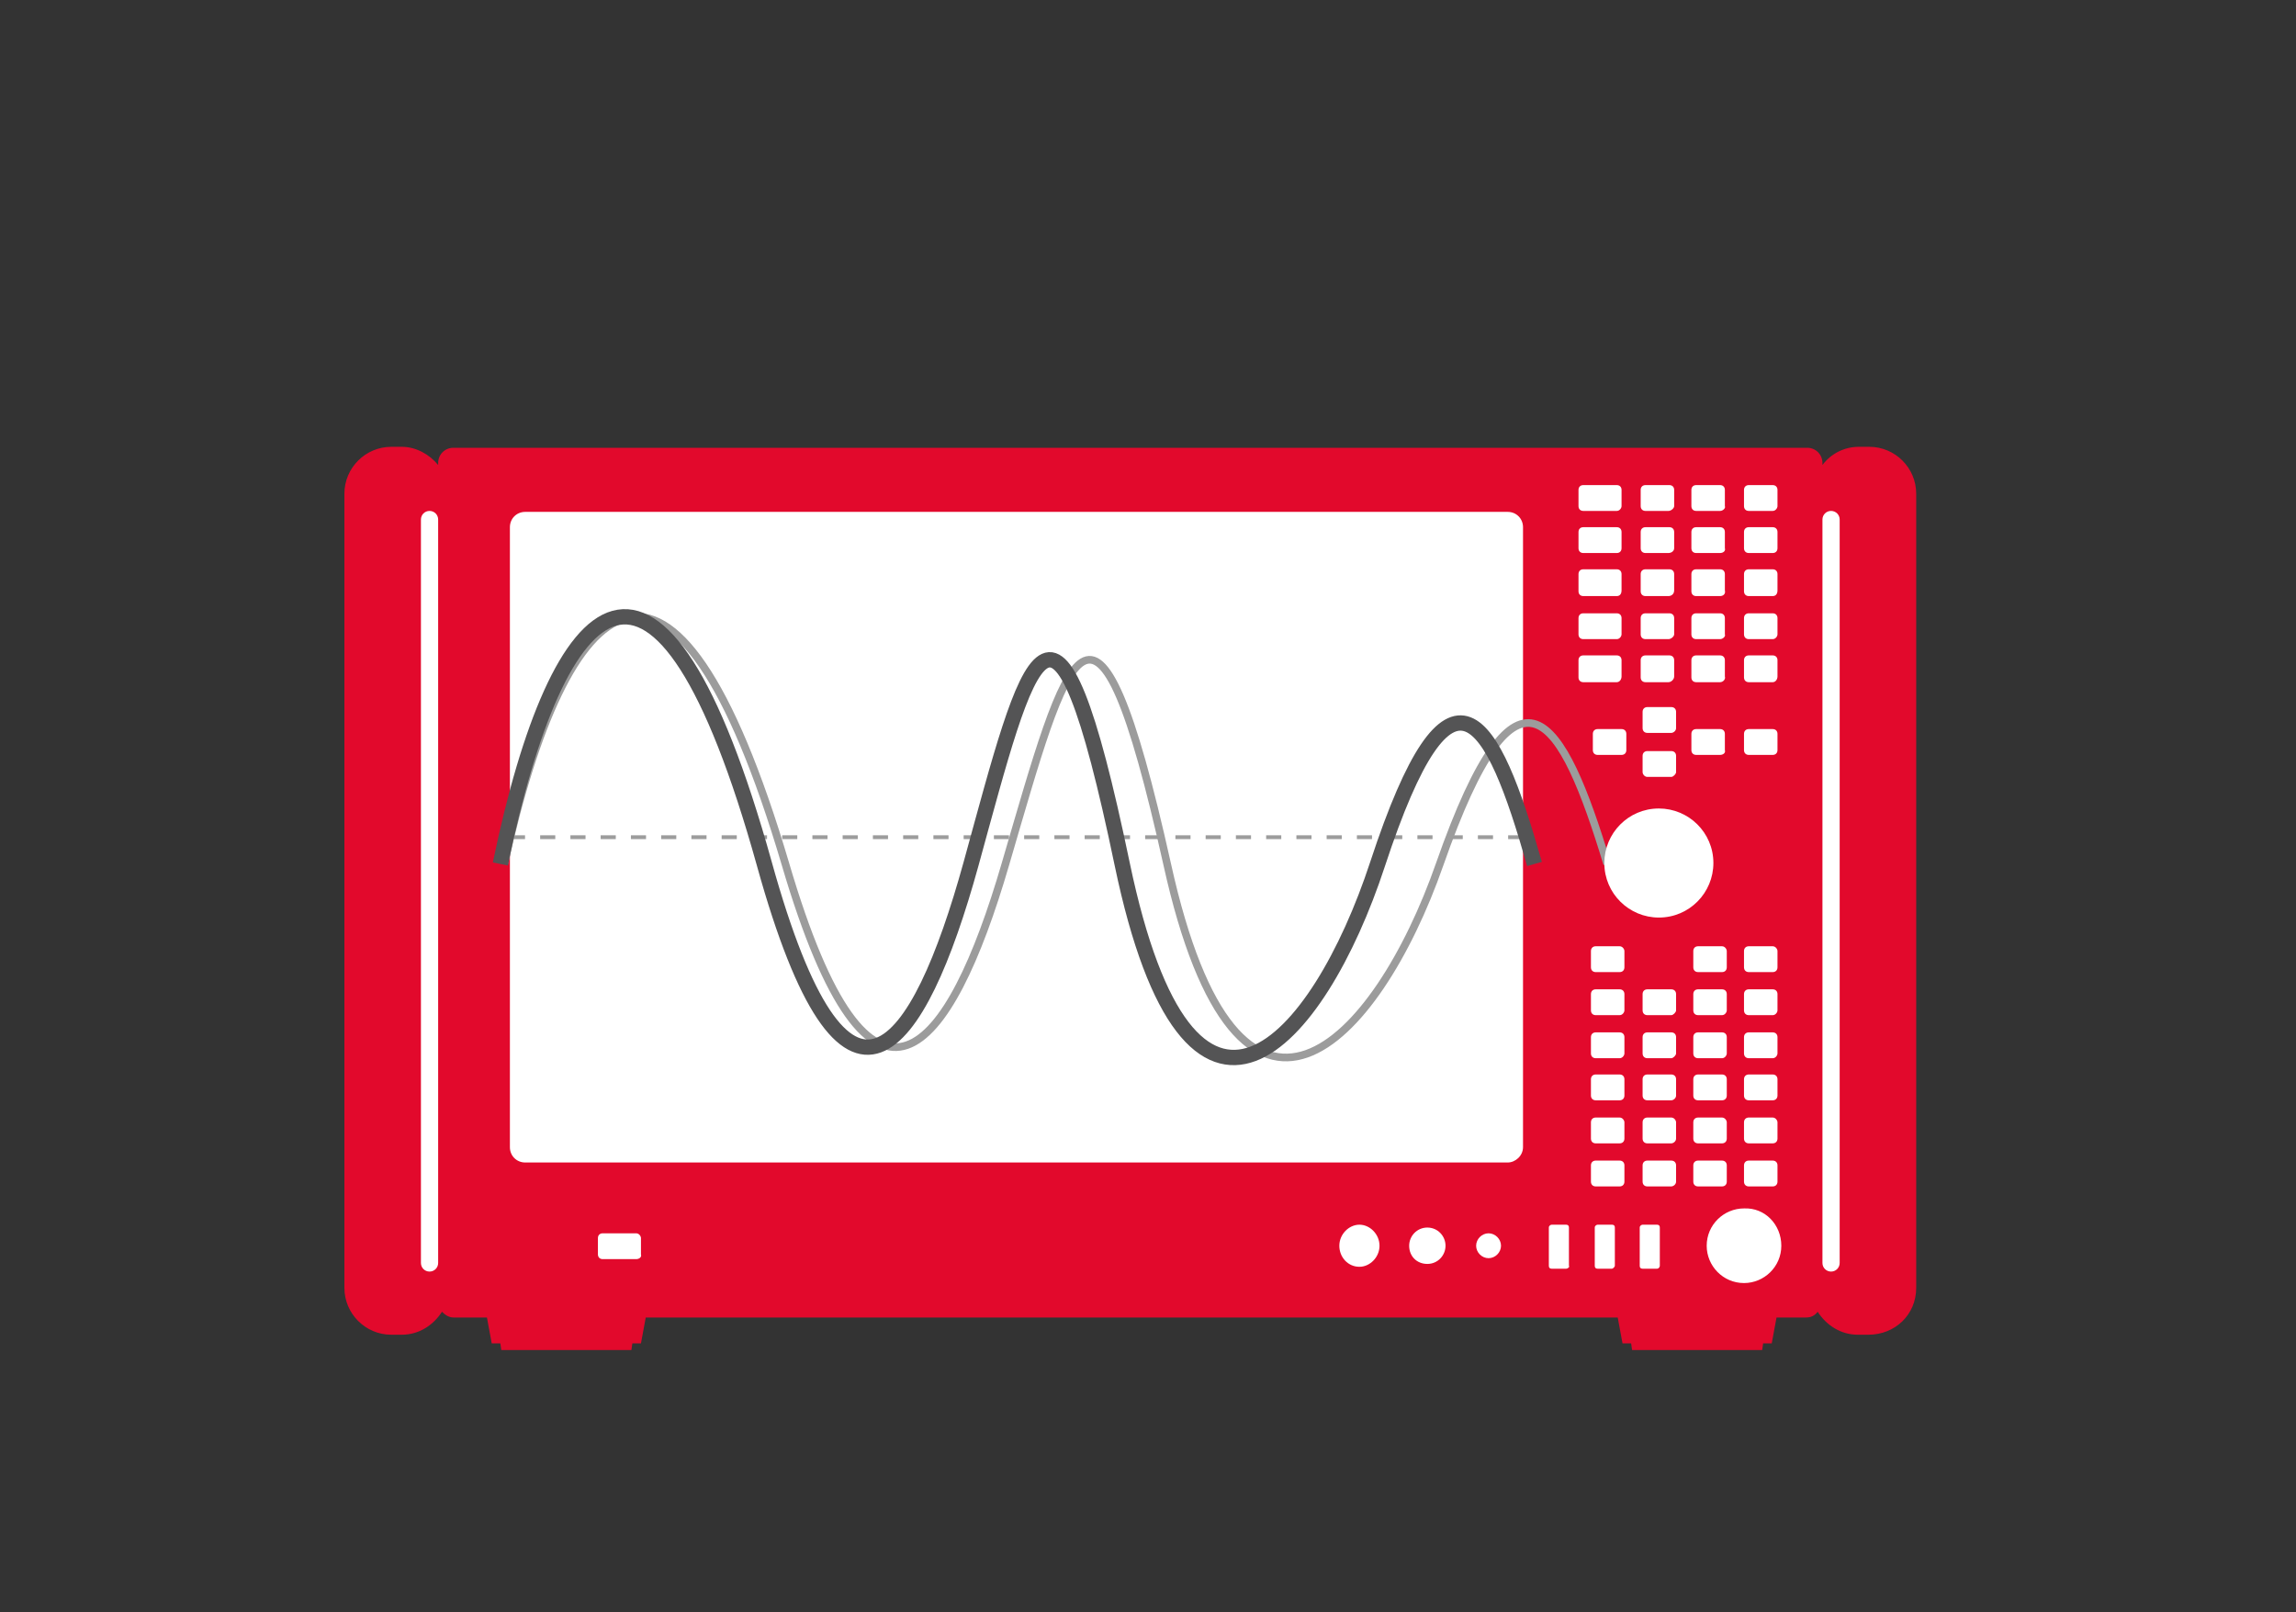 <?xml version="1.0" encoding="utf-8"?>
<!-- Generator: Adobe Illustrator 21.1.0, SVG Export Plug-In . SVG Version: 6.00 Build 0)  -->
<svg version="1.1" id="Ebene_3" xmlns="http://www.w3.org/2000/svg" xmlns:xlink="http://www.w3.org/1999/xlink" x="0px" y="0px"
	 viewBox="0 0 240 168.5" style="enable-background:new 0 0 240 168.5;" xml:space="preserve">
<rect x="0" y="0" width="240" height="168.5" fill="#333333" stroke="none"/>
<style type="text/css">
	.st0{fill:#E2092C;}
	.st1{fill:#FFFFFF;}
	.st2{fill:none;stroke:#9C9C9C;stroke-width:0.8;}
	.st3{fill:none;}
	.st4{fill:none;stroke:#9C9C9C;stroke-width:0.4;stroke-dasharray:1.581,1.581;}
	.st5{fill:none;stroke:#545455;stroke-width:1.6;}
</style>
<path class="st0" d="M200.3,134.6v-83c0-2.7-2.2-4.9-4.9-4.9h-1.1c-1.5,0-2.9,0.7-3.8,1.9v-0.2c0-0.9-0.7-1.6-1.6-1.6H47.4
	c-0.9,0-1.6,0.7-1.6,1.6v0.2c-0.9-1.1-2.3-1.9-3.8-1.9h-1.1c-2.7,0-4.9,2.2-4.9,4.9v83c0,2.7,2.2,4.9,4.9,4.9H42
	c1.8,0,3.3-1,4.2-2.4c0.3,0.3,0.7,0.6,1.2,0.6h3.5l0.5,2.7h0.9l0.1,0.7H66l0.1-0.7H67l0.5-2.7h101.6l0.5,2.7h0.9l0.1,0.7h13.6
	l0.1-0.7h0.9l0.5-2.7h3.1c0.5,0,0.9-0.2,1.2-0.6c0.9,1.4,2.4,2.4,4.2,2.4h1.1C198.1,139.5,200.3,137.4,200.3,134.6"/>
<path class="st1" d="M44.9,132.9L44.9,132.9c-0.5,0-0.9-0.4-0.9-0.9V54.3c0-0.5,0.4-0.9,0.9-0.9c0.5,0,0.9,0.4,0.9,0.9V132
	C45.8,132.5,45.4,132.9,44.9,132.9"/>
<path class="st1" d="M191.4,132.9L191.4,132.9c-0.5,0-0.9-0.4-0.9-0.9V54.3c0-0.5,0.4-0.9,0.9-0.9c0.5,0,0.9,0.4,0.9,0.9V132
	C192.3,132.5,191.9,132.9,191.4,132.9"/>
<path class="st1" d="M157.6,121.5H54.9c-0.9,0-1.6-0.7-1.6-1.6V55.1c0-0.9,0.7-1.6,1.6-1.6h102.7c0.9,0,1.6,0.7,1.6,1.6v64.8
	C159.2,120.8,158.4,121.5,157.6,121.5"/>
<path class="st2" d="M52.7,90.3c6.4-29,17.7-39.5,29.4,0c9,30.6,17.2,19.9,23,0c6.5-22.2,9.3-34.1,16.9,0c7.5,34,21.9,18.9,28.5,0
	c8.2-23.4,12.8-15.5,17.5,0"/>
<path class="st3" d="M54.9,53.5c-0.9,0-1.6,0.7-1.6,1.6v64.7c0,0.9,0.7,1.6,1.6,1.6h102.7c0.9,0,1.6-0.7,1.6-1.6V55.1
	c0-0.9-0.7-1.6-1.6-1.6H54.9"/>
<path class="st1" d="M169,53.4h-3.5c-0.3,0-0.5-0.2-0.5-0.5v-1.7c0-0.3,0.2-0.5,0.5-0.5h3.5c0.3,0,0.5,0.2,0.5,0.5v1.7
	C169.5,53.1,169.3,53.4,169,53.4"/>
<path class="st1" d="M66.5,131.6H63c-0.3,0-0.5-0.2-0.5-0.5v-1.7c0-0.3,0.2-0.5,0.5-0.5h3.5c0.3,0,0.5,0.3,0.5,0.5v1.7
	C67.1,131.4,66.8,131.6,66.5,131.6"/>
<path class="st1" d="M169,57.8h-3.5c-0.3,0-0.5-0.2-0.5-0.5v-1.7c0-0.3,0.2-0.5,0.5-0.5h3.5c0.3,0,0.5,0.2,0.5,0.5v1.7
	C169.5,57.6,169.3,57.8,169,57.8"/>
<path class="st1" d="M169,62.3h-3.5c-0.3,0-0.5-0.2-0.5-0.5V60c0-0.3,0.2-0.5,0.5-0.5h3.5c0.3,0,0.5,0.2,0.5,0.5v1.7
	C169.5,62.1,169.3,62.3,169,62.3"/>
<path class="st1" d="M169,66.8h-3.5c-0.3,0-0.5-0.2-0.5-0.5v-1.7c0-0.3,0.2-0.5,0.5-0.5h3.5c0.3,0,0.5,0.2,0.5,0.5v1.7
	C169.5,66.5,169.3,66.8,169,66.8"/>
<path class="st1" d="M169,71.3h-3.5c-0.3,0-0.5-0.2-0.5-0.5V69c0-0.3,0.2-0.5,0.5-0.5h3.5c0.3,0,0.5,0.2,0.5,0.5v1.7
	C169.5,71,169.3,71.3,169,71.3"/>
<path class="st1" d="M174.4,53.4H172c-0.3,0-0.5-0.2-0.5-0.5v-1.7c0-0.3,0.2-0.5,0.5-0.5h2.5c0.3,0,0.5,0.2,0.5,0.5v1.7
	C175,53.1,174.7,53.4,174.4,53.4"/>
<path class="st1" d="M174.4,57.8H172c-0.3,0-0.5-0.2-0.5-0.5v-1.7c0-0.3,0.2-0.5,0.5-0.5h2.5c0.3,0,0.5,0.2,0.5,0.5v1.7
	C175,57.6,174.7,57.8,174.4,57.8"/>
<path class="st1" d="M174.4,62.3H172c-0.3,0-0.5-0.2-0.5-0.5V60c0-0.3,0.2-0.5,0.5-0.5h2.5c0.3,0,0.5,0.2,0.5,0.5v1.7
	C175,62.1,174.7,62.3,174.4,62.3"/>
<path class="st1" d="M174.4,66.8H172c-0.3,0-0.5-0.2-0.5-0.5v-1.7c0-0.3,0.2-0.5,0.5-0.5h2.5c0.3,0,0.5,0.2,0.5,0.5v1.7
	C175,66.5,174.7,66.8,174.4,66.8"/>
<path class="st1" d="M174.4,71.3H172c-0.3,0-0.5-0.2-0.5-0.5V69c0-0.3,0.2-0.5,0.5-0.5h2.5c0.3,0,0.5,0.2,0.5,0.5v1.7
	C175,71,174.7,71.3,174.4,71.3"/>
<path class="st1" d="M179.8,53.4h-2.5c-0.3,0-0.5-0.2-0.5-0.5v-1.7c0-0.3,0.2-0.5,0.5-0.5h2.5c0.3,0,0.5,0.2,0.5,0.5v1.7
	C180.4,53.1,180.1,53.4,179.8,53.4"/>
<path class="st1" d="M179.8,57.8h-2.5c-0.3,0-0.5-0.2-0.5-0.5v-1.7c0-0.3,0.2-0.5,0.5-0.5h2.5c0.3,0,0.5,0.2,0.5,0.5v1.7
	C180.4,57.6,180.1,57.8,179.8,57.8"/>
<path class="st1" d="M179.8,62.3h-2.5c-0.3,0-0.5-0.2-0.5-0.5V60c0-0.3,0.2-0.5,0.5-0.5h2.5c0.3,0,0.5,0.2,0.5,0.5v1.7
	C180.4,62.1,180.1,62.3,179.8,62.3"/>
<path class="st1" d="M179.8,66.8h-2.5c-0.3,0-0.5-0.2-0.5-0.5v-1.7c0-0.3,0.2-0.5,0.5-0.5h2.5c0.3,0,0.5,0.2,0.5,0.5v1.7
	C180.4,66.5,180.1,66.8,179.8,66.8"/>
<path class="st1" d="M179.8,71.3h-2.5c-0.3,0-0.5-0.2-0.5-0.5V69c0-0.3,0.2-0.5,0.5-0.5h2.5c0.3,0,0.5,0.2,0.5,0.5v1.7
	C180.4,71,180.1,71.3,179.8,71.3"/>
<path class="st1" d="M185.3,53.4h-2.5c-0.3,0-0.5-0.2-0.5-0.5v-1.7c0-0.3,0.2-0.5,0.5-0.5h2.5c0.3,0,0.5,0.2,0.5,0.5v1.7
	C185.8,53.1,185.6,53.4,185.3,53.4"/>
<path class="st1" d="M185.3,57.8h-2.5c-0.3,0-0.5-0.2-0.5-0.5v-1.7c0-0.3,0.2-0.5,0.5-0.5h2.5c0.3,0,0.5,0.2,0.5,0.5v1.7
	C185.8,57.6,185.6,57.8,185.3,57.8"/>
<path class="st1" d="M185.3,62.3h-2.5c-0.3,0-0.5-0.2-0.5-0.5V60c0-0.3,0.2-0.5,0.5-0.5h2.5c0.3,0,0.5,0.2,0.5,0.5v1.7
	C185.8,62.1,185.6,62.3,185.3,62.3"/>
<path class="st1" d="M185.3,66.8h-2.5c-0.3,0-0.5-0.2-0.5-0.5v-1.7c0-0.3,0.2-0.5,0.5-0.5h2.5c0.3,0,0.5,0.2,0.5,0.5v1.7
	C185.8,66.5,185.6,66.8,185.3,66.8"/>
<path class="st1" d="M185.3,71.3h-2.5c-0.3,0-0.5-0.2-0.5-0.5V69c0-0.3,0.2-0.5,0.5-0.5h2.5c0.3,0,0.5,0.2,0.5,0.5v1.7
	C185.8,71,185.6,71.3,185.3,71.3"/>
<path class="st1" d="M185.3,101.6h-2.5c-0.3,0-0.5-0.2-0.5-0.5v-1.7c0-0.3,0.2-0.5,0.5-0.5h2.5c0.3,0,0.5,0.3,0.5,0.5v1.7
	C185.8,101.4,185.6,101.6,185.3,101.6"/>
<path class="st1" d="M185.3,106.1h-2.5c-0.3,0-0.5-0.2-0.5-0.5v-1.7c0-0.3,0.2-0.5,0.5-0.5h2.5c0.3,0,0.5,0.2,0.5,0.5v1.7
	C185.8,105.8,185.6,106.1,185.3,106.1"/>
<path class="st1" d="M185.3,110.6h-2.5c-0.3,0-0.5-0.2-0.5-0.5v-1.7c0-0.3,0.2-0.5,0.5-0.5h2.5c0.3,0,0.5,0.2,0.5,0.5v1.7
	C185.8,110.3,185.6,110.6,185.3,110.6"/>
<path class="st1" d="M185.3,115h-2.5c-0.3,0-0.5-0.2-0.5-0.5v-1.7c0-0.3,0.2-0.5,0.5-0.5h2.5c0.3,0,0.5,0.2,0.5,0.5v1.7
	C185.8,114.8,185.6,115,185.3,115"/>
<path class="st1" d="M185.3,119.5h-2.5c-0.3,0-0.5-0.2-0.5-0.5v-1.7c0-0.3,0.2-0.5,0.5-0.5h2.5c0.3,0,0.5,0.3,0.5,0.5v1.7
	C185.8,119.3,185.6,119.5,185.3,119.5"/>
<path class="st1" d="M185.3,124h-2.5c-0.3,0-0.5-0.2-0.5-0.5v-1.7c0-0.3,0.2-0.5,0.5-0.5h2.5c0.3,0,0.5,0.2,0.5,0.5v1.7
	C185.8,123.8,185.6,124,185.3,124"/>
<path class="st1" d="M180,101.6h-2.5c-0.3,0-0.5-0.2-0.5-0.5v-1.7c0-0.3,0.2-0.5,0.5-0.5h2.5c0.3,0,0.5,0.3,0.5,0.5v1.7
	C180.5,101.4,180.3,101.6,180,101.6"/>
<path class="st1" d="M180,106.1h-2.5c-0.3,0-0.5-0.2-0.5-0.5v-1.7c0-0.3,0.2-0.5,0.5-0.5h2.5c0.3,0,0.5,0.2,0.5,0.5v1.7
	C180.5,105.8,180.3,106.1,180,106.1"/>
<path class="st1" d="M180,110.6h-2.5c-0.3,0-0.5-0.2-0.5-0.5v-1.7c0-0.3,0.2-0.5,0.5-0.5h2.5c0.3,0,0.5,0.2,0.5,0.5v1.7
	C180.5,110.3,180.3,110.6,180,110.6"/>
<path class="st1" d="M180,115h-2.5c-0.3,0-0.5-0.2-0.5-0.5v-1.7c0-0.3,0.2-0.5,0.5-0.5h2.5c0.3,0,0.5,0.2,0.5,0.5v1.7
	C180.5,114.8,180.3,115,180,115"/>
<path class="st1" d="M180,119.5h-2.5c-0.3,0-0.5-0.2-0.5-0.5v-1.7c0-0.3,0.2-0.5,0.5-0.5h2.5c0.3,0,0.5,0.3,0.5,0.5v1.7
	C180.5,119.3,180.3,119.5,180,119.5"/>
<path class="st1" d="M180,124h-2.5c-0.3,0-0.5-0.2-0.5-0.5v-1.7c0-0.3,0.2-0.5,0.5-0.5h2.5c0.3,0,0.5,0.2,0.5,0.5v1.7
	C180.5,123.8,180.3,124,180,124"/>
<path class="st1" d="M169.3,101.6h-2.5c-0.3,0-0.5-0.2-0.5-0.5v-1.7c0-0.3,0.2-0.5,0.5-0.5h2.5c0.3,0,0.5,0.3,0.5,0.5v1.7
	C169.8,101.4,169.6,101.6,169.3,101.6"/>
<path class="st1" d="M169.3,106.1h-2.5c-0.3,0-0.5-0.2-0.5-0.5v-1.7c0-0.3,0.2-0.5,0.5-0.5h2.5c0.3,0,0.5,0.2,0.5,0.5v1.7
	C169.8,105.8,169.6,106.1,169.3,106.1"/>
<path class="st1" d="M169.3,110.6h-2.5c-0.3,0-0.5-0.2-0.5-0.5v-1.7c0-0.3,0.2-0.5,0.5-0.5h2.5c0.3,0,0.5,0.2,0.5,0.5v1.7
	C169.8,110.3,169.6,110.6,169.3,110.6"/>
<path class="st1" d="M169.3,115h-2.5c-0.3,0-0.5-0.2-0.5-0.5v-1.7c0-0.3,0.2-0.5,0.5-0.5h2.5c0.3,0,0.5,0.2,0.5,0.5v1.7
	C169.8,114.8,169.6,115,169.3,115"/>
<path class="st1" d="M169.3,119.5h-2.5c-0.3,0-0.5-0.2-0.5-0.5v-1.7c0-0.3,0.2-0.5,0.5-0.5h2.5c0.3,0,0.5,0.3,0.5,0.5v1.7
	C169.8,119.3,169.6,119.5,169.3,119.5"/>
<path class="st1" d="M169.3,124h-2.5c-0.3,0-0.5-0.2-0.5-0.5v-1.7c0-0.3,0.2-0.5,0.5-0.5h2.5c0.3,0,0.5,0.2,0.5,0.5v1.7
	C169.8,123.8,169.6,124,169.3,124"/>
<path class="st1" d="M174.7,106.1h-2.5c-0.3,0-0.5-0.2-0.5-0.5v-1.7c0-0.3,0.2-0.5,0.5-0.5h2.5c0.3,0,0.5,0.2,0.5,0.5v1.7
	C175.2,105.8,174.9,106.1,174.7,106.1"/>
<path class="st1" d="M174.7,110.6h-2.5c-0.3,0-0.5-0.2-0.5-0.5v-1.7c0-0.3,0.2-0.5,0.5-0.5h2.5c0.3,0,0.5,0.2,0.5,0.5v1.7
	C175.2,110.3,174.9,110.6,174.7,110.6"/>
<path class="st1" d="M174.7,115h-2.5c-0.3,0-0.5-0.2-0.5-0.5v-1.7c0-0.3,0.2-0.5,0.5-0.5h2.5c0.3,0,0.5,0.2,0.5,0.5v1.7
	C175.2,114.8,174.9,115,174.7,115"/>
<path class="st1" d="M174.7,119.5h-2.5c-0.3,0-0.5-0.2-0.5-0.5v-1.7c0-0.3,0.2-0.5,0.5-0.5h2.5c0.3,0,0.5,0.3,0.5,0.5v1.7
	C175.2,119.3,174.9,119.5,174.7,119.5"/>
<path class="st1" d="M174.7,124h-2.5c-0.3,0-0.5-0.2-0.5-0.5v-1.7c0-0.3,0.2-0.5,0.5-0.5h2.5c0.3,0,0.5,0.2,0.5,0.5v1.7
	C175.2,123.8,174.9,124,174.7,124"/>
<path class="st1" d="M185.3,78.9h-2.5c-0.3,0-0.5-0.2-0.5-0.5v-1.7c0-0.3,0.2-0.5,0.5-0.5h2.5c0.3,0,0.5,0.2,0.5,0.5v1.7
	C185.8,78.7,185.6,78.9,185.3,78.9"/>
<path class="st1" d="M169.5,78.9H167c-0.3,0-0.5-0.2-0.5-0.5v-1.7c0-0.3,0.2-0.5,0.5-0.5h2.5c0.3,0,0.5,0.2,0.5,0.5v1.7
	C170,78.7,169.8,78.9,169.5,78.9"/>
<path class="st1" d="M179.8,78.9h-2.5c-0.3,0-0.5-0.2-0.5-0.5v-1.7c0-0.3,0.2-0.5,0.5-0.5h2.5c0.3,0,0.5,0.2,0.5,0.5v1.7
	C180.4,78.7,180.1,78.9,179.8,78.9"/>
<path class="st1" d="M174.7,76.6h-2.5c-0.3,0-0.5-0.2-0.5-0.5v-1.7c0-0.3,0.2-0.5,0.5-0.5h2.5c0.3,0,0.5,0.2,0.5,0.5v1.7
	C175.2,76.4,174.9,76.6,174.7,76.6"/>
<path class="st1" d="M174.7,81.2h-2.5c-0.3,0-0.5-0.3-0.5-0.5v-1.7c0-0.3,0.2-0.5,0.5-0.5h2.5c0.3,0,0.5,0.2,0.5,0.5v1.7
	C175.2,80.9,174.9,81.2,174.7,81.2"/>
<path class="st1" d="M179.1,90.2c0,3.1-2.5,5.7-5.7,5.7c-3.1,0-5.7-2.5-5.7-5.7c0-3.1,2.5-5.7,5.7-5.7
	C176.5,84.5,179.1,87,179.1,90.2"/>
<path class="st1" d="M186.2,130.2c0,2.2-1.8,3.9-3.9,3.9c-2.2,0-3.9-1.8-3.9-3.9c0-2.2,1.8-3.9,3.9-3.9
	C184.5,126.2,186.2,128,186.2,130.2"/>
<path class="st1" d="M156.9,130.2c0,0.7-0.6,1.3-1.3,1.3c-0.7,0-1.3-0.6-1.3-1.3s0.6-1.3,1.3-1.3
	C156.3,128.9,156.9,129.5,156.9,130.2"/>
<path class="st1" d="M151.1,130.2c0,1-0.8,1.9-1.9,1.9s-1.9-0.8-1.9-1.9c0-1,0.8-1.9,1.9-1.9S151.1,129.2,151.1,130.2"/>
<path class="st1" d="M144.2,130.2c0,1.2-1,2.2-2.1,2.2c-1.2,0-2.1-1-2.1-2.2c0-1.2,1-2.2,2.1-2.2C143.2,128,144.2,129,144.2,130.2"
	/>
<path class="st1" d="M163.7,132.6h-1.5c-0.2,0-0.3-0.1-0.3-0.3v-4c0-0.2,0.2-0.3,0.3-0.3h1.5c0.2,0,0.3,0.1,0.3,0.3v4
	C164.1,132.4,163.9,132.6,163.7,132.6"/>
<path class="st1" d="M168.5,132.6h-1.5c-0.2,0-0.3-0.1-0.3-0.3v-4c0-0.2,0.2-0.3,0.3-0.3h1.5c0.2,0,0.3,0.1,0.3,0.3v4
	C168.8,132.4,168.6,132.6,168.5,132.6"/>
<path class="st1" d="M173.2,132.6h-1.5c-0.2,0-0.3-0.1-0.3-0.3v-4c0-0.2,0.2-0.3,0.3-0.3h1.5c0.2,0,0.3,0.1,0.3,0.3v4
	C173.5,132.4,173.4,132.6,173.2,132.6"/>
<line class="st4" x1="53.3" y1="87.5" x2="159.2" y2="87.5"/>
<path class="st5" d="M52.3,90.3c6-29,16.6-39.5,27.6,0c8.5,30.6,16.1,19.9,21.6,0c6.1-22.2,8.7-34.1,15.8,0c7.1,34,20.5,18.9,26.7,0
	c7.7-23.4,12-15.5,16.4,0"/>
<path class="st3" d="M54.9,53.5c-0.9,0-1.6,0.7-1.6,1.6v64.7c0,0.9,0.7,1.6,1.6,1.6h102.7c0.9,0,1.6-0.7,1.6-1.6V55.1
	c0-0.9-0.7-1.6-1.6-1.6H54.9"/>
</svg>
